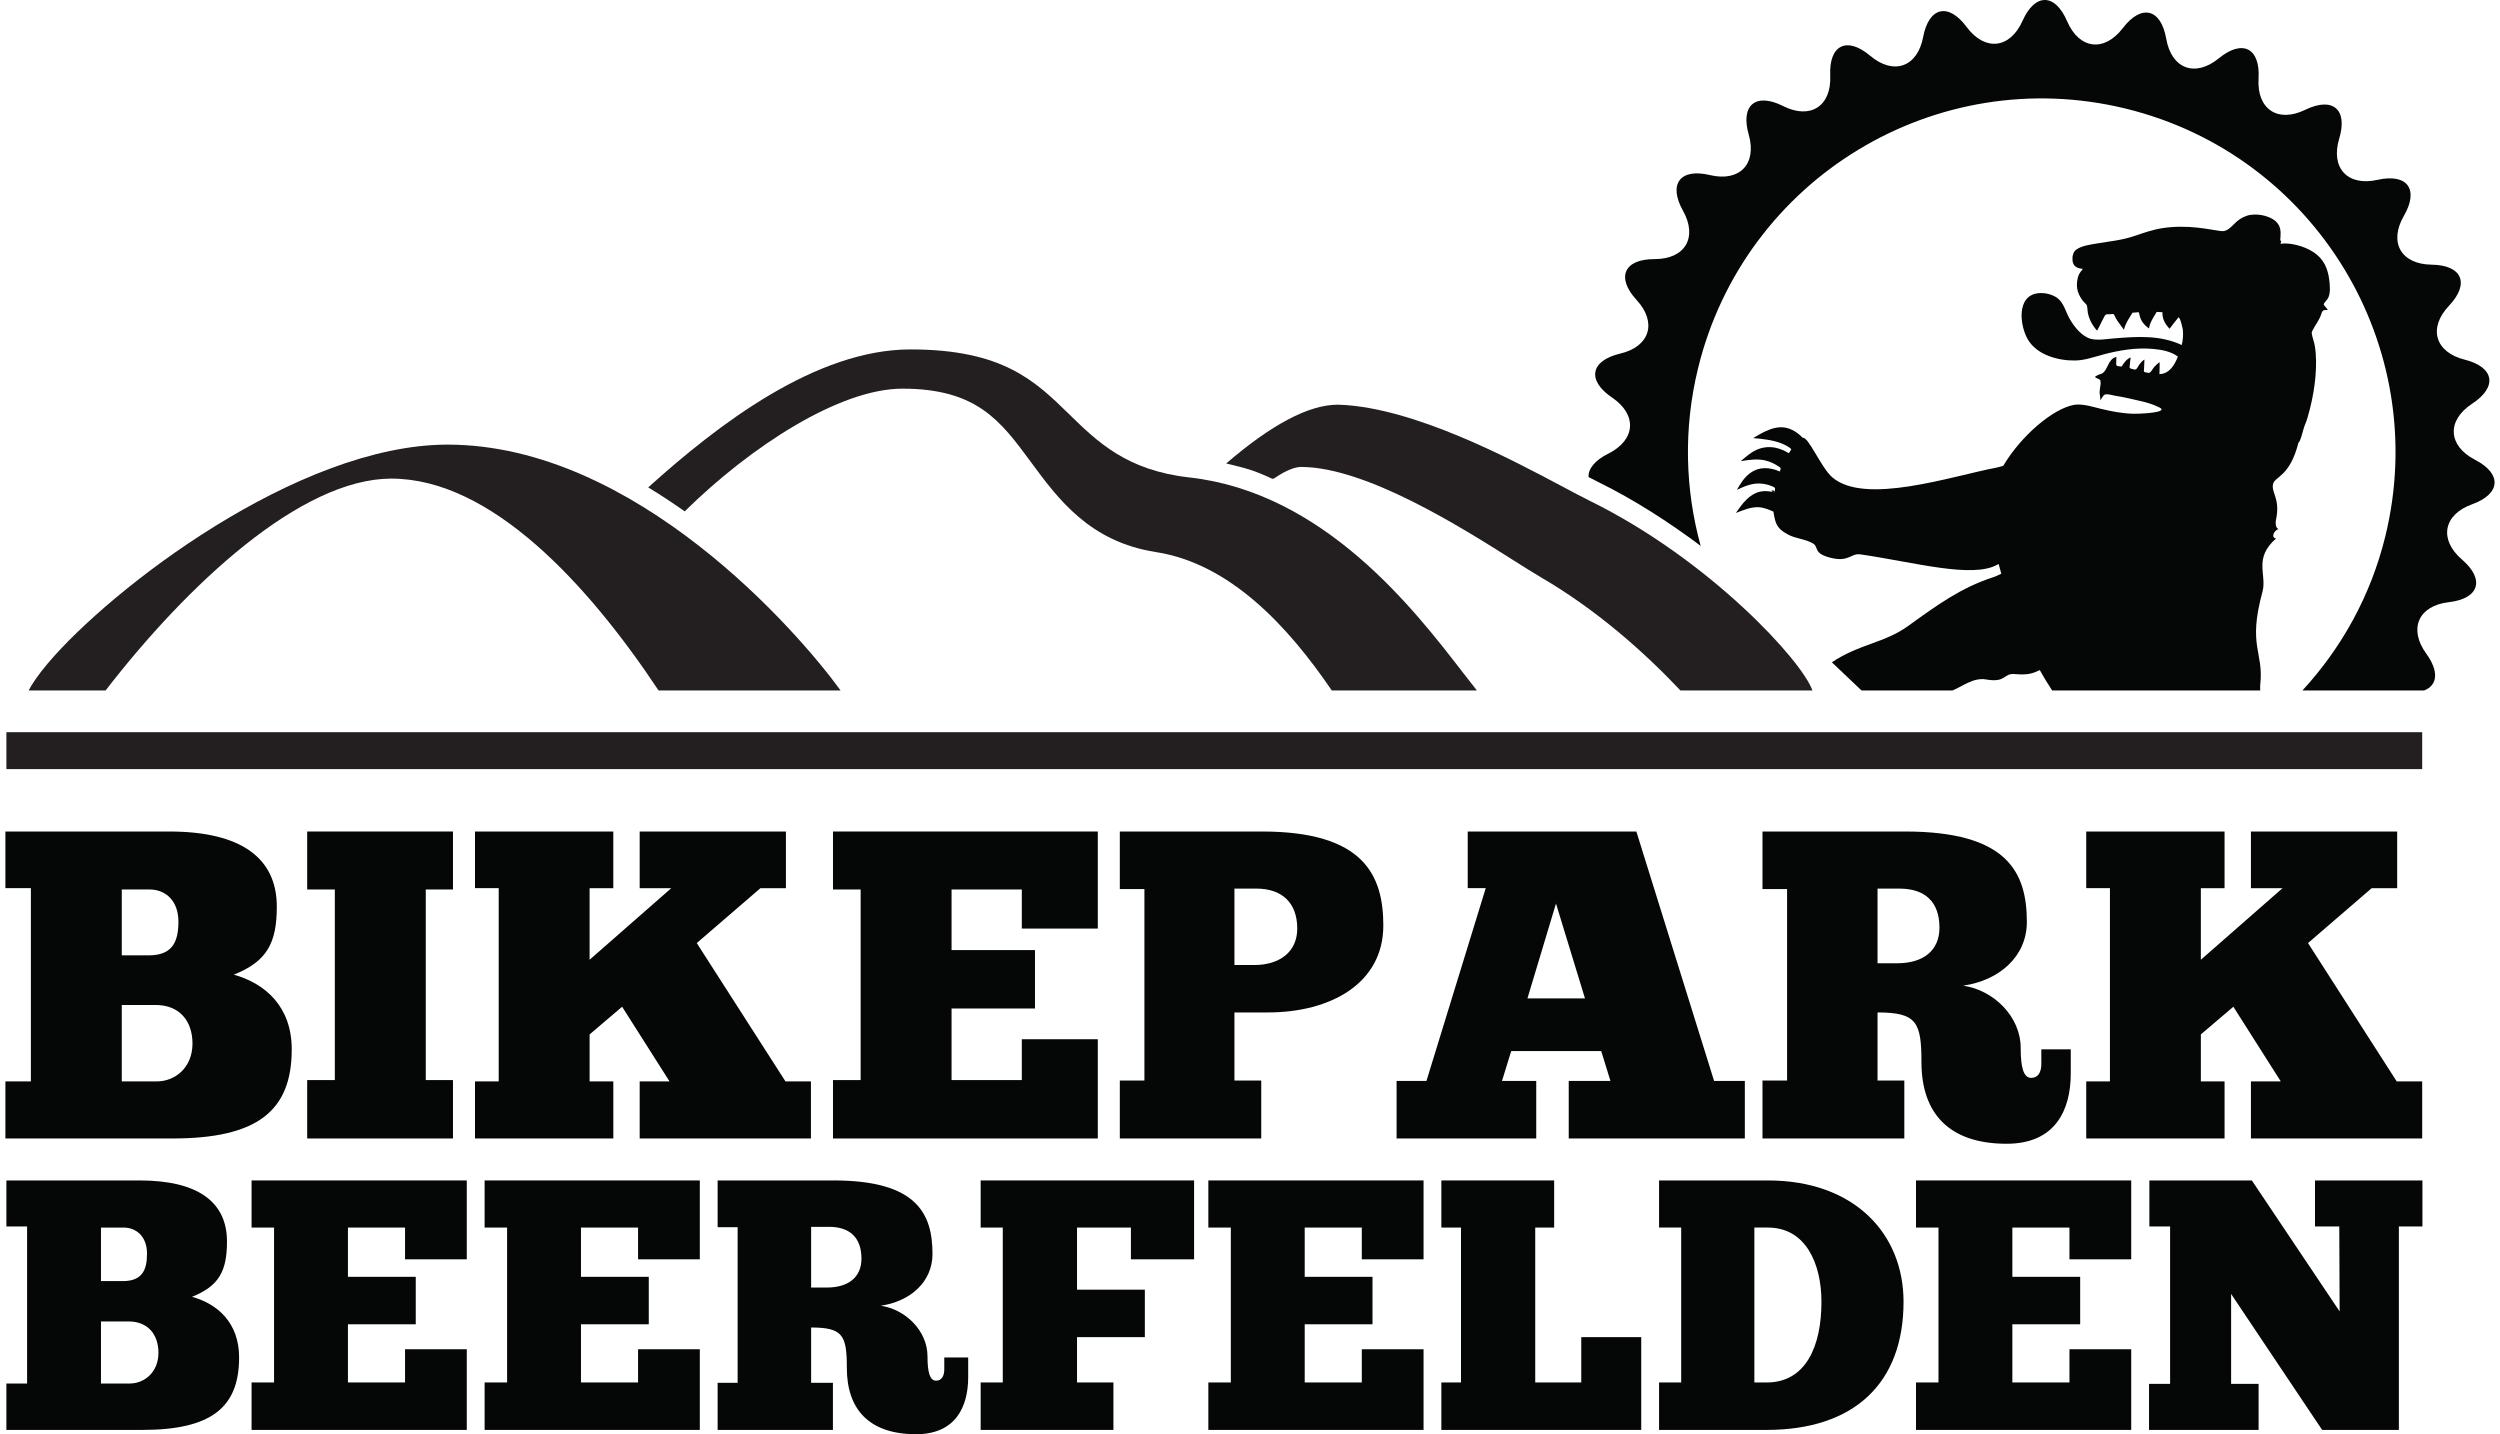 <?xml version="1.0" encoding="UTF-8" standalone="no"?><!-- Created with Inkscape (http://www.inkscape.org/) --><svg xmlns="http://www.w3.org/2000/svg" xmlns:cc="http://creativecommons.org/ns#" xmlns:dc="http://purl.org/dc/elements/1.1/" xmlns:inkscape="http://www.inkscape.org/namespaces/inkscape" xmlns:rdf="http://www.w3.org/1999/02/22-rdf-syntax-ns#" xmlns:sodipodi="http://sodipodi.sourceforge.net/DTD/sodipodi-0.dtd" xmlns:svg="http://www.w3.org/2000/svg" height="218" id="svg2" inkscape:version="0.47 r22583" sodipodi:docname="logo.svg" version="1.1" viewBox="0.0 0.0 652.699 376.069" width="380">
  <defs id="defs4">
    <inkscape:perspective id="perspective10" inkscape:persp3d-origin="372.04724 : 350.78739 : 1" inkscape:vp_x="0 : 526.18109 : 1" inkscape:vp_y="0 : 1000 : 0" inkscape:vp_z="744.09448 : 526.18109 : 1" sodipodi:type="inkscape:persp3d"/>
    <clipPath clipPathUnits="userSpaceOnUse" id="clipPath2832">
      <path d="m 0,358.972 566.929,0 L 566.929,0 0,0 0,358.972 z" id="path2834"/>
    </clipPath>
    <inkscape:perspective id="perspective2824" inkscape:persp3d-origin="0.5 : 0.33333333 : 1" inkscape:vp_x="0 : 0.5 : 1" inkscape:vp_y="0 : 1000 : 0" inkscape:vp_z="1 : 0.5 : 1" sodipodi:type="inkscape:persp3d"/>
  </defs>
  <sodipodi:namedview bordercolor="#666666" borderopacity="1.0" id="base" inkscape:current-layer="layer1" inkscape:cx="304.92104" inkscape:cy="-137.67987" inkscape:document-units="px" inkscape:pageopacity="0.0" inkscape:pageshadow="2" inkscape:window-height="1151" inkscape:window-maximized="1" inkscape:window-width="1920" inkscape:window-x="-4" inkscape:window-y="-4" inkscape:zoom="0.35" pagecolor="#ffffff" showgrid="false"/>
  <g id="layer1" inkscape:groupmode="layer" inkscape:label="Ebene 1" transform="translate(-45.079,-18.613)">
    <g id="g2826" inkscape:label="final" transform="matrix(1.25,0,0,-1.25,17.123,445.612)">
      <g id="g2828">
        <g clip-path="url(#clipPath2832)" id="g2830">
          <g id="g2836" transform="translate(61.609,122.677)">
            <path d="m 0,0 c 0,4.698 -2.672,8.106 -7.739,8.106 l -7.093,0 0,-16.028 7.37,0 C -3.592,-7.922 0,-4.974 0,0 m -14.832,32.335 0,-13.819 5.622,0 c 4.881,0 6.261,2.672 6.261,7.095 0,4.237 -2.577,6.724 -6.078,6.724 l -5.805,0 z m -24.412,-52.233 0,11.976 5.345,0 0,40.533 -5.345,0 0,11.885 34.363,0 c 15.289,0 22.568,-5.711 22.568,-15.752 0,-7.74 -2.117,-11.516 -9.028,-14.28 6.634,-1.844 12.161,-6.725 12.161,-15.662 0,-12.989 -7.279,-18.7 -25.058,-18.7 l -35.006,0 z" id="path2838" style="fill:#050606;fill-opacity:1;fill-rule:nonzero;stroke:none"/>
          </g>
          <g id="g2840" transform="translate(85.67,167.173)">
            <path d="m 0,0 30.582,0 0,-12.161 -5.71,0 0,-39.982 5.71,0 0,-12.251 -30.582,0 0,12.251 5.801,0 0,39.982 -5.801,0 L 0,0 z" id="path2842" style="fill:#050606;fill-opacity:1;fill-rule:nonzero;stroke:none"/>
          </g>
          <g id="g2844" transform="translate(149.885,155.288)">
            <path d="m 0,0 -4.972,0 0,-15.015 L 12.161,0 l -6.63,0 0,11.885 30.677,0 0,-11.885 -5.345,0 -13.358,-11.514 18.607,-29.019 5.345,0 0,-11.976 -35.926,0 0,11.976 6.261,0 -9.948,15.661 -6.816,-5.804 0,-9.857 4.972,0 0,-11.976 -29.015,0 0,11.976 4.972,0 0,40.533 -4.972,0 0,11.885 L 0,11.885 0,0 z" id="path2846" style="fill:#050606;fill-opacity:1;fill-rule:nonzero;stroke:none"/>
          </g>
          <g id="g2848" transform="translate(195.968,167.173)">
            <path d="m 0,0 55.548,0 0,-20.36 -15.939,0 0,8.199 -14.737,0 0,-12.713 17.501,0 0,-12.251 -17.501,0 0,-15.018 14.737,0 0,8.569 15.939,0 0,-20.82 -55.548,0 0,12.251 5.801,0 0,39.982 -5.801,0 L 0,0 z" id="path2850" style="fill:#050606;fill-opacity:1;fill-rule:nonzero;stroke:none"/>
          </g>
          <g id="g2852" transform="translate(280.181,155.197)">
            <path d="m 0,0 0,-16.03 4.147,0 c 5.341,0 9.029,2.763 9.029,7.646 C 13.176,-2.948 9.952,0 4.607,0 L 0,0 z m -24.043,11.976 29.848,0 c 21.371,0 25.426,-9.212 25.426,-19.715 0,-12.161 -11.053,-18.239 -24.229,-18.239 l -7.002,0 0,-14.28 5.622,0 0,-12.16 -29.665,0 0,12.16 5.158,0 0,40.165 -5.158,0 0,12.069 z" id="path2854" style="fill:#050606;fill-opacity:1;fill-rule:nonzero;stroke:none"/>
          </g>
          <g id="g2856" transform="translate(341.644,132.167)">
            <path d="M 0,0 12.068,0 5.987,19.898 0,0 z m 45.601,-29.388 -36.942,0 0,12.068 8.751,0 -1.935,6.264 -18.885,0 -1.931,-6.264 7.185,0 0,-12.068 -29.297,0 0,12.068 6.265,0 12.437,40.442 -3.778,0 0,11.884 35.375,0 16.307,-52.326 6.448,0 0,-12.068 z" id="path2858" style="fill:#050606;fill-opacity:1;fill-rule:nonzero;stroke:none"/>
          </g>
          <g id="g2860" transform="translate(415.084,155.197)">
            <path d="m 0,0 0,-15.661 4.146,0 c 5.341,0 8.842,2.579 8.842,7.462 C 12.988,-2.764 9.947,0 4.606,0 L 0,0 z m -24.135,11.976 29.939,0 c 21.371,0 25.518,-8.475 25.518,-18.978 0,-7.185 -5.713,-12.252 -13.357,-13.358 6.355,-0.922 12.065,-6.449 12.065,-13.08 0,-3.963 0.555,-6.265 2.212,-6.265 1.384,0 2.117,1.104 2.117,2.948 l 0,3.039 6.174,0 0,-5.067 c 0,-7.646 -3.223,-14.739 -13.449,-14.739 -12.069,0 -17.874,6.357 -17.874,17.136 0,8.382 -1.011,10.41 -9.21,10.41 l 0,-14.28 5.618,0 0,-12.16 -29.753,0 0,12.16 5.158,0 0,40.165 -5.158,0 0,12.069 z" id="path2862" style="fill:#050606;fill-opacity:1;fill-rule:nonzero;stroke:none"/>
          </g>
          <g id="g2864" transform="translate(487.878,155.288)">
            <path d="m 0,0 -4.973,0 0,-15.015 L 12.16,0 5.53,0 l 0,11.885 30.677,0 0,-11.885 -5.345,0 -13.357,-11.514 18.607,-29.019 5.345,0 0,-11.976 -35.927,0 0,11.976 6.261,0 -9.947,15.661 -6.817,-5.804 0,-9.857 4.973,0 0,-11.976 -29.016,0 0,11.976 4.972,0 0,40.533 -4.972,0 0,11.885 L 0,11.885 0,0 z" id="path2866" style="fill:#050606;fill-opacity:1;fill-rule:nonzero;stroke:none"/>
          </g>
          <g id="g2868" transform="translate(54.468,57.813)">
            <path d="m 0,0 c 0,3.821 -2.172,6.588 -6.29,6.588 l -5.765,0 0,-13.026 5.988,0 C -2.92,-6.438 0,-4.043 0,0 m -12.055,26.279 0,-11.229 4.568,0 c 3.968,0 5.089,2.172 5.089,5.764 0,3.447 -2.096,5.465 -4.94,5.465 l -4.717,0 z m -19.841,-42.449 0,9.732 4.344,0 0,32.942 -4.344,0 0,9.66 27.928,0 c 12.427,0 18.345,-4.644 18.345,-12.801 0,-6.291 -1.728,-9.361 -7.338,-11.61 5.388,-1.495 9.882,-5.463 9.882,-12.726 0,-10.556 -5.914,-15.197 -20.367,-15.197 l -28.45,0 z" id="path2870" style="fill:#050606;fill-opacity:1;fill-rule:nonzero;stroke:none"/>
          </g>
          <g id="g2872" transform="translate(74.003,93.977)">
            <path d="m 0,0 45.144,0 0,-16.547 -12.949,0 0,6.663 -11.981,0 0,-10.332 14.226,0 0,-9.957 -14.226,0 0,-12.204 11.981,0 0,6.964 12.949,0 0,-16.921 -45.144,0 0,9.957 4.717,0 0,32.493 L 0,-9.884 0,0 z" id="path2874" style="fill:#050606;fill-opacity:1;fill-rule:nonzero;stroke:none"/>
          </g>
          <g id="g2876" transform="translate(122.889,93.977)">
            <path d="m 0,0 45.144,0 0,-16.547 -12.953,0 0,6.663 -11.977,0 0,-10.332 14.223,0 0,-9.957 -14.223,0 0,-12.204 11.977,0 0,6.964 12.953,0 0,-16.921 -45.144,0 0,9.957 4.717,0 0,32.493 L 0,-9.884 0,0 z" id="path2878" style="fill:#050606;fill-opacity:1;fill-rule:nonzero;stroke:none"/>
          </g>
          <g id="g2880" transform="translate(191.382,84.245)">
            <path d="m 0,0 0,-12.729 3.37,0 c 4.348,0 7.189,2.096 7.189,6.062 C 10.559,-2.247 8.09,0 3.75,0 L 0,0 z m -19.611,9.732 24.332,0 c 17.37,0 20.739,-6.888 20.739,-15.422 0,-5.841 -4.64,-9.959 -10.856,-10.857 5.165,-0.75 9.808,-5.24 9.808,-10.631 0,-3.219 0.449,-5.091 1.796,-5.091 1.121,0 1.724,0.897 1.724,2.395 l 0,2.47 5.015,0 0,-4.118 c 0,-6.213 -2.621,-11.979 -10.929,-11.979 -9.81,0 -14.527,5.167 -14.527,13.927 0,6.812 -0.824,8.458 -7.491,8.458 l 0,-11.603 4.571,0 0,-9.883 -24.182,0 0,9.883 4.195,0 0,32.644 -4.195,0 0,9.807 z" id="path2882" style="fill:#050606;fill-opacity:1;fill-rule:nonzero;stroke:none"/>
          </g>
          <g id="g2884" transform="translate(226.944,93.977)">
            <path d="m 0,0 44.771,0 0,-16.547 -13.251,0 0,6.663 -11.306,0 0,-13.026 14.226,0 0,-9.959 -14.226,0 0,-9.508 7.637,0 0,-9.957 -27.851,0 0,9.957 4.64,0 0,32.493 -4.64,0 L 0,0 z" id="path2886" style="fill:#050606;fill-opacity:1;fill-rule:nonzero;stroke:none"/>
          </g>
          <g id="g2888" transform="translate(274.706,93.977)">
            <path d="m 0,0 45.144,0 0,-16.547 -12.953,0 0,6.663 -11.977,0 0,-10.332 14.223,0 0,-9.957 -14.223,0 0,-12.204 11.977,0 0,6.964 12.953,0 0,-16.921 -45.144,0 0,9.957 4.717,0 0,32.493 L 0,-9.884 0,0 z" id="path2890" style="fill:#050606;fill-opacity:1;fill-rule:nonzero;stroke:none"/>
          </g>
          <g id="g2892" transform="translate(323.587,93.977)">
            <path d="m 0,0 23.66,0 0,-9.884 -3.969,0 0,-32.493 9.657,0 0,9.508 12.58,0 0,-19.465 -41.928,0 0,9.957 4.118,0 0,32.493 L 0,-9.884 0,0 z" id="path2894" style="fill:#050606;fill-opacity:1;fill-rule:nonzero;stroke:none"/>
          </g>
          <g id="g2896" transform="translate(392.088,84.093)">
            <path d="m 0,0 -2.844,0 0,-32.493 2.844,0 c 7.937,0.15 11.229,7.561 11.229,16.921 C 11.229,-7.562 7.937,0 0,0 m -22.835,-42.45 0,9.957 4.641,0 0,32.493 -4.641,0 0,9.884 22.835,0 c 18.115,0 28.45,-11.156 28.45,-25.456 0,-17.07 -10.335,-26.878 -28.749,-26.878 l -22.536,0 z" id="path2898" style="fill:#050606;fill-opacity:1;fill-rule:nonzero;stroke:none"/>
          </g>
          <g id="g2900" transform="translate(423.152,93.977)">
            <path d="m 0,0 45.145,0 0,-16.547 -12.954,0 0,6.663 -11.977,0 0,-10.332 14.226,0 0,-9.957 -14.226,0 0,-12.204 11.977,0 0,6.964 12.954,0 0,-16.921 -45.145,0 0,9.957 4.717,0 0,32.493 L 0,-9.884 0,0 z" id="path2902" style="fill:#050606;fill-opacity:1;fill-rule:nonzero;stroke:none"/>
          </g>
          <g id="g2904" transform="translate(529.386,84.317)">
            <path d="m 0,0 -4.943,0 0,-42.674 -16.096,0 -19.093,28.524 0,-18.865 5.765,0 0,-9.659 -22.985,0 0,9.659 4.421,0 0,33.015 -4.348,0 0,9.66 21.492,0 18.417,-27.477 -0.073,17.817 -5.092,0 0,9.66 L 0,9.66 0,0 z" id="path2906" style="fill:#050606;fill-opacity:1;fill-rule:nonzero;stroke:none"/>
          </g>
          <path d="m 529.335,180.264 -506.763,0 0,7.743 506.763,0 0,-7.743 z" id="path2908" style="fill:#231f20;fill-opacity:1;fill-rule:nonzero;stroke:none"/>
          <g id="g2910" transform="translate(393.461,238.299)">
            <path d="m 0,0 c -1.403,0.365 -2.752,0.435 -4.07,-0.205 -1.277,-0.619 -2.283,-1.69 -3.118,-2.825 -0.303,-0.411 -0.604,-0.852 -0.906,-1.278 1.5,0.582 3.029,1.241 4.622,1.216 1.145,-0.018 2.171,-0.466 3.252,-0.924 0.403,-2.385 0.571,-3.497 3.064,-4.817 1.613,-0.861 3.592,-0.923 5.183,-1.831 1.369,-0.774 -0.006,-2.068 3.637,-3.011 4.019,-1.046 4.278,0.983 6.403,0.682 11.163,-1.613 23.462,-5.125 28.691,-2.148 0.091,0.055 0.185,0.084 0.273,0.133 0.164,-0.688 0.383,-1.36 0.551,-2.037 -0.569,-0.261 -1.124,-0.555 -1.727,-0.748 -6.712,-2.174 -11.689,-5.797 -17.847,-10.241 -4.98,-3.583 -10.259,-3.754 -15.965,-7.594 l 6.223,-5.911 19.064,0 c 2.064,0.813 4.399,2.789 7.072,2.311 4.261,-0.743 3.56,1.338 5.984,1.135 2.826,-0.25 3.76,0.121 5.272,0.827 0.826,-1.49 1.697,-2.902 2.59,-4.273 l 43.657,0 c -0.03,0.478 -0.039,0.92 0.003,1.29 0.759,6.856 -2.683,7.915 0.456,19.393 0.997,3.648 -1.971,6.965 2.859,11.202 -1.044,0.146 -0.599,1.496 0.481,2 -0.477,0.166 -0.704,0.935 -0.463,2.099 0.883,4.336 -1.106,5.542 -0.638,7.371 0.404,1.557 3.533,1.508 5.322,8.661 0.388,0.023 1.062,3.014 1.253,3.448 0.511,1.165 0.847,2.417 1.152,3.642 0.561,2.255 0.978,4.534 1.161,6.841 0.165,2.077 0.199,4.186 -0.124,6.248 -0.137,0.874 -0.49,1.71 -0.638,2.583 -0.053,0.31 0,0.466 0.149,0.761 0.596,1.191 1.457,2.186 1.854,3.507 0.247,0.821 0.567,0.781 1.351,0.777 -0.135,0.309 -0.831,0.911 -0.857,1.145 -0.033,0.289 0.676,0.944 0.828,1.192 0.655,1.072 0.461,2.888 0.31,4.087 -0.134,1.067 -0.424,2.177 -0.937,3.15 -0.539,1.021 -1.32,1.863 -2.304,2.516 -1.084,0.718 -2.328,1.229 -3.614,1.537 -1.115,0.267 -2.263,0.42 -3.377,0.253 10e-4,10e-4 0.374,0.776 -0.044,0.679 0.095,1.16 0.23,2.298 -0.317,3.267 -0.574,1.014 -1.764,1.6 -2.888,1.915 -1.001,0.281 -2.115,0.347 -3.111,0.186 -1.029,-0.166 -2.003,-0.69 -2.789,-1.37 -0.81,-0.703 -1.596,-1.784 -2.639,-1.995 -0.266,-0.054 -0.542,-0.037 -0.822,0.003 -1.564,0.224 -3.107,0.522 -4.68,0.694 -2.453,0.269 -4.964,0.283 -7.404,-0.089 -2.13,-0.325 -4.073,-1.024 -6.108,-1.712 -2.439,-0.825 -5.012,-1.06 -7.574,-1.495 -1.456,-0.248 -3.318,-0.478 -4.45,-1.309 -0.626,-0.46 -0.853,-1.347 -0.788,-2.206 0.058,-0.779 0.407,-1.341 1.131,-1.62 0.315,-0.122 0.695,-0.182 1.044,-0.221 -0.745,-0.879 -1.088,-1.467 -1.223,-2.782 -0.097,-0.938 0.046,-1.794 0.431,-2.623 0.198,-0.424 0.449,-0.855 0.73,-1.216 0.143,-0.184 0.313,-0.359 0.478,-0.521 0.078,-0.076 0.19,-0.15 0.256,-0.238 0.364,-0.475 0.247,-1.126 0.367,-1.775 0.266,-1.439 0.971,-2.712 1.944,-3.796 0.374,0.604 0.666,1.252 0.972,1.893 0.194,0.403 0.395,0.804 0.617,1.193 0.274,0.485 0.676,0.331 1.2,0.358 0.475,0.025 0.667,0.203 0.871,-0.268 0.163,-0.375 0.363,-0.733 0.589,-1.075 0.432,-0.659 0.948,-1.259 1.38,-1.918 0.191,0.821 0.592,1.592 1.014,2.316 0.252,0.434 0.523,0.857 0.804,1.272 0.228,0.017 0.454,0.032 0.682,0.046 0.459,0.028 0.639,0.215 0.726,-0.294 0.239,-1.406 0.93,-2.243 2.038,-3.072 0.098,0.85 0.508,1.622 0.937,2.348 0.224,0.38 0.459,0.755 0.677,1.138 0.402,-0.01 0.803,-0.038 1.205,-0.071 -0.04,-1.473 0.553,-2.415 1.485,-3.479 0.623,0.792 1.214,1.608 1.862,2.381 0.376,0.188 0.923,-2.431 0.943,-2.649 0.093,-1.039 0.019,-2.12 -0.241,-3.131 -4.558,2.127 -9.355,1.784 -14.236,1.39 -1.513,-0.122 -3.288,-0.464 -4.791,-0.102 -1.898,0.458 -3.581,2.6 -4.49,4.218 -0.775,1.379 -1.24,3.369 -2.57,4.35 -1.062,0.782 -2.643,1.151 -3.952,1.02 -4.734,-0.473 -3.944,-6.916 -2.178,-9.814 1.94,-3.186 6.326,-4.37 9.879,-4.31 1.993,0.033 3.885,0.73 5.791,1.238 3.427,0.915 7.02,1.525 10.576,1.187 1.765,-0.168 3.712,-0.506 5.16,-1.603 -0.676,-1.758 -1.769,-3.616 -3.862,-3.679 0.007,0.834 0.056,1.668 0.043,2.502 -0.445,-0.287 -0.837,-0.649 -1.184,-1.047 -0.333,-0.382 -0.699,-1.294 -1.2,-1.197 -0.197,0.038 -0.394,0.078 -0.59,0.122 -0.476,0.106 -0.312,0.357 -0.301,0.79 0.018,0.631 0.071,1.26 0.088,1.891 -0.428,-0.247 -0.766,-0.636 -1.06,-1.025 -0.321,-0.424 -0.529,-1.208 -1.075,-1.065 -0.214,0.055 -0.428,0.11 -0.642,0.164 -0.497,0.127 -0.319,0.386 -0.288,0.843 0.034,0.51 0.089,1.02 0.177,1.523 -0.852,-0.331 -1.448,-1.157 -1.898,-1.913 -0.479,0.095 -1.147,-0.047 -1.143,0.492 0.005,0.511 0.034,1.021 0.037,1.532 -1.831,-0.418 -1.72,-2.846 -3.122,-3.547 -0.103,-0.052 -0.269,-0.065 -0.386,-0.104 -0.358,-0.12 -0.69,-0.314 -1.008,-0.542 0.526,-0.511 1.163,-0.302 1.205,-1.046 0.053,-0.927 -0.347,-1.795 -0.157,-2.749 0.072,-0.364 0.099,-0.71 0.12,-1.135 0.251,0.361 0.536,1.058 0.928,1.219 0.514,0.213 1.623,-0.155 2.19,-0.25 0.771,-0.129 1.555,-0.251 2.316,-0.433 2.193,-0.525 4.544,-0.873 6.559,-1.841 0.227,-0.109 0.789,-0.326 0.828,-0.551 0.145,-0.823 -5.092,-0.962 -5.821,-0.948 -2.342,0.046 -4.639,0.489 -6.908,1.037 -1.615,0.39 -3.313,0.951 -4.992,0.895 C 63.276,18.434 63.072,18.415 62.871,18.379 58.41,17.585 51.744,11.908 47.984,5.576 47.473,5.432 46.973,5.284 46.447,5.182 37.032,3.378 18.954,-2.731 12.12,3.182 9.791,5.189 7.107,11.777 5.925,11.454 4.966,12.477 3.692,13.326 2.329,13.586 0.832,13.871 -0.617,13.421 -1.949,12.797 -2.805,12.397 -3.634,11.893 -4.469,11.41 -2.456,11.215 -0.412,11.024 1.456,10.295 1.862,10.137 2.244,9.951 2.617,9.736 2.787,9.639 2.969,9.528 3.132,9.42 3.752,9.011 3.513,9.01 3.001,8.229 2.167,8.75 1.223,9.165 0.237,9.373 -1.133,9.663 -2.559,9.501 -3.83,8.904 -5.045,8.333 -6.016,7.467 -7.075,6.56 -5.318,6.843 -3.605,7.111 -1.884,6.699 -1.329,6.566 -0.82,6.378 -0.314,6.137 -0.072,6.021 0.16,5.887 0.395,5.746 0.516,5.674 0.644,5.601 0.767,5.52 1.333,5.146 1.436,5.16 1.113,4.39 -0.283,5.024 -1.941,5.316 -3.421,4.892 -4.788,4.5 -5.849,3.567 -6.678,2.455 -7.129,1.85 -7.479,1.224 -7.878,0.547 c 1.614,0.76 3.158,1.419 4.932,1.322 0.541,-0.03 1.087,-0.122 1.613,-0.276 0.24,-0.07 0.482,-0.157 0.712,-0.248 C -0.508,1.301 -0.397,1.25 -0.285,1.201 0.319,0.935 0.123,0.762 0,0 -1.403,0.365 0.123,0.762 0,0" id="path2912" style="fill:#050606;fill-opacity:1;fill-rule:evenodd;stroke:none"/>
          </g>
          <g id="g2914" transform="translate(288.49,241.234)">
            <path d="m 0,0 c 2.848,1.973 4.63,2.373 5.531,2.411 l 0.318,0.002 c 13.595,-0.13 33.462,-12.689 44.143,-19.434 2.392,-1.517 4.429,-2.804 5.995,-3.716 11.614,-6.768 21.625,-15.638 29.258,-23.737 l 27.69,0 c -2.138,6.183 -21.546,27.391 -46.646,39.752 -1.468,0.723 -3.366,1.732 -5.603,2.924 -10.919,5.814 -31.247,16.634 -46.835,17.26 l -0.5,0.011 c -6.071,0 -13.935,-4.187 -23.39,-12.33 4.311,-1.035 5.852,-1.422 9.692,-3.227 L 0,0 z" id="path2916" style="fill:#231f20;fill-opacity:1;fill-rule:nonzero;stroke:none"/>
          </g>
          <g id="g2918" transform="translate(210.523,260.069)">
            <path d="m 0,0 c 15.621,0 20.601,-6.759 26.905,-15.316 5.801,-7.875 12.376,-16.803 26.292,-18.965 15.513,-2.414 27.661,-15.484 36.881,-29.028 l 30.439,0 c -0.89,1.116 -1.876,2.385 -3.017,3.865 C 107.341,-46.281 88.438,-21.78 60.188,-18.62 47.061,-17.151 40.924,-11.16 34.992,-5.366 27.829,1.626 21.064,8.232 1.697,8.232 c -19.859,0 -40.376,-15.739 -55.014,-28.946 2.635,-1.595 5.187,-3.28 7.655,-5.029 C -31.786,-12.062 -13.124,0 0,0" id="path2920" style="fill:#231f20;fill-opacity:1;fill-rule:nonzero;stroke:none"/>
          </g>
          <g id="g2922" transform="translate(43.381,196.76)">
            <path d="m 0,0 c 17.123,22.162 40.903,44.414 59.926,44.442 20.928,0 41.238,-22.116 56.072,-44.442 l 38.184,0 C 145.302,12.263 111.157,51.572 71.71,51.572 40.208,51.543 0.964,21.175 -12.116,5.689 -14.281,3.125 -15.488,1.263 -16.137,0 L 0,0 z" id="path2924" style="fill:#231f20;fill-opacity:1;fill-rule:nonzero;stroke:none"/>
          </g>
          <g id="g2926" transform="translate(358.63,246.451)">
            <path d="m 0,0 c -2.892,-1.442 -4.268,-3.224 -4.165,-4.925 0.813,-0.425 1.573,-0.819 2.223,-1.137 7.301,-3.596 14.606,-8.285 21.295,-13.305 -3.25,11.794 -3.659,24.547 -0.548,37.275 9.732,39.814 49.9,64.19 89.718,54.455 39.799,-9.734 64.186,-49.897 54.45,-89.711 -3.068,-12.54 -9.227,-23.469 -17.386,-32.342 l 25.523,0 c 2.8,1.06 3.167,3.982 0.446,7.729 -3.776,5.204 -1.644,10.056 4.742,10.79 6.381,0.734 7.622,4.757 2.752,8.946 -4.87,4.189 -3.921,9.402 2.121,11.587 6.046,2.187 6.327,6.387 0.613,9.342 -5.698,2.951 -5.969,8.243 -0.591,11.762 5.367,3.521 4.665,7.676 -1.57,9.235 -6.221,1.555 -7.714,6.644 -3.296,11.306 4.413,4.667 2.777,8.542 -3.651,8.621 -6.41,0.078 -9.035,4.687 -5.805,10.242 3.217,5.562 0.724,8.959 -5.541,7.551 -6.268,-1.403 -9.879,2.479 -8.035,8.627 1.861,6.151 -1.336,8.878 -7.119,6.067 -5.772,-2.809 -10.178,0.135 -9.795,6.544 0.388,6.41 -3.365,8.327 -8.327,4.26 -4.976,-4.066 -9.945,-2.218 -11.043,4.113 -1.107,6.326 -5.198,7.326 -9.101,2.223 -3.899,-5.104 -9.156,-4.456 -11.689,1.447 -2.538,5.9 -6.743,5.933 -9.354,0.068 -2.617,-5.865 -7.892,-6.443 -11.719,-1.283 -3.822,5.162 -7.928,4.218 -9.123,-2.096 -1.189,-6.308 -6.187,-8.088 -11.101,-3.948 -4.906,4.138 -8.681,2.28 -8.393,-4.143 0.288,-6.416 -4.154,-9.295 -9.885,-6.398 -5.74,2.889 -8.985,0.206 -7.218,-5.969 C 31.202,60.758 27.533,56.93 21.279,58.425 15.041,59.92 12.504,56.556 15.636,50.954 18.782,45.35 16.096,40.781 9.682,40.796 3.256,40.809 1.562,36.95 5.91,32.223 10.266,27.5 8.703,22.433 2.449,20.968 -3.797,19.495 -4.556,15.353 0.756,11.759 6.082,8.161 5.735,2.871 0,0" id="path2928" style="fill:#050606;fill-opacity:1;fill-rule:evenodd;stroke:none"/>
          </g>
        </g>
      </g>
    </g>
  </g>
</svg>